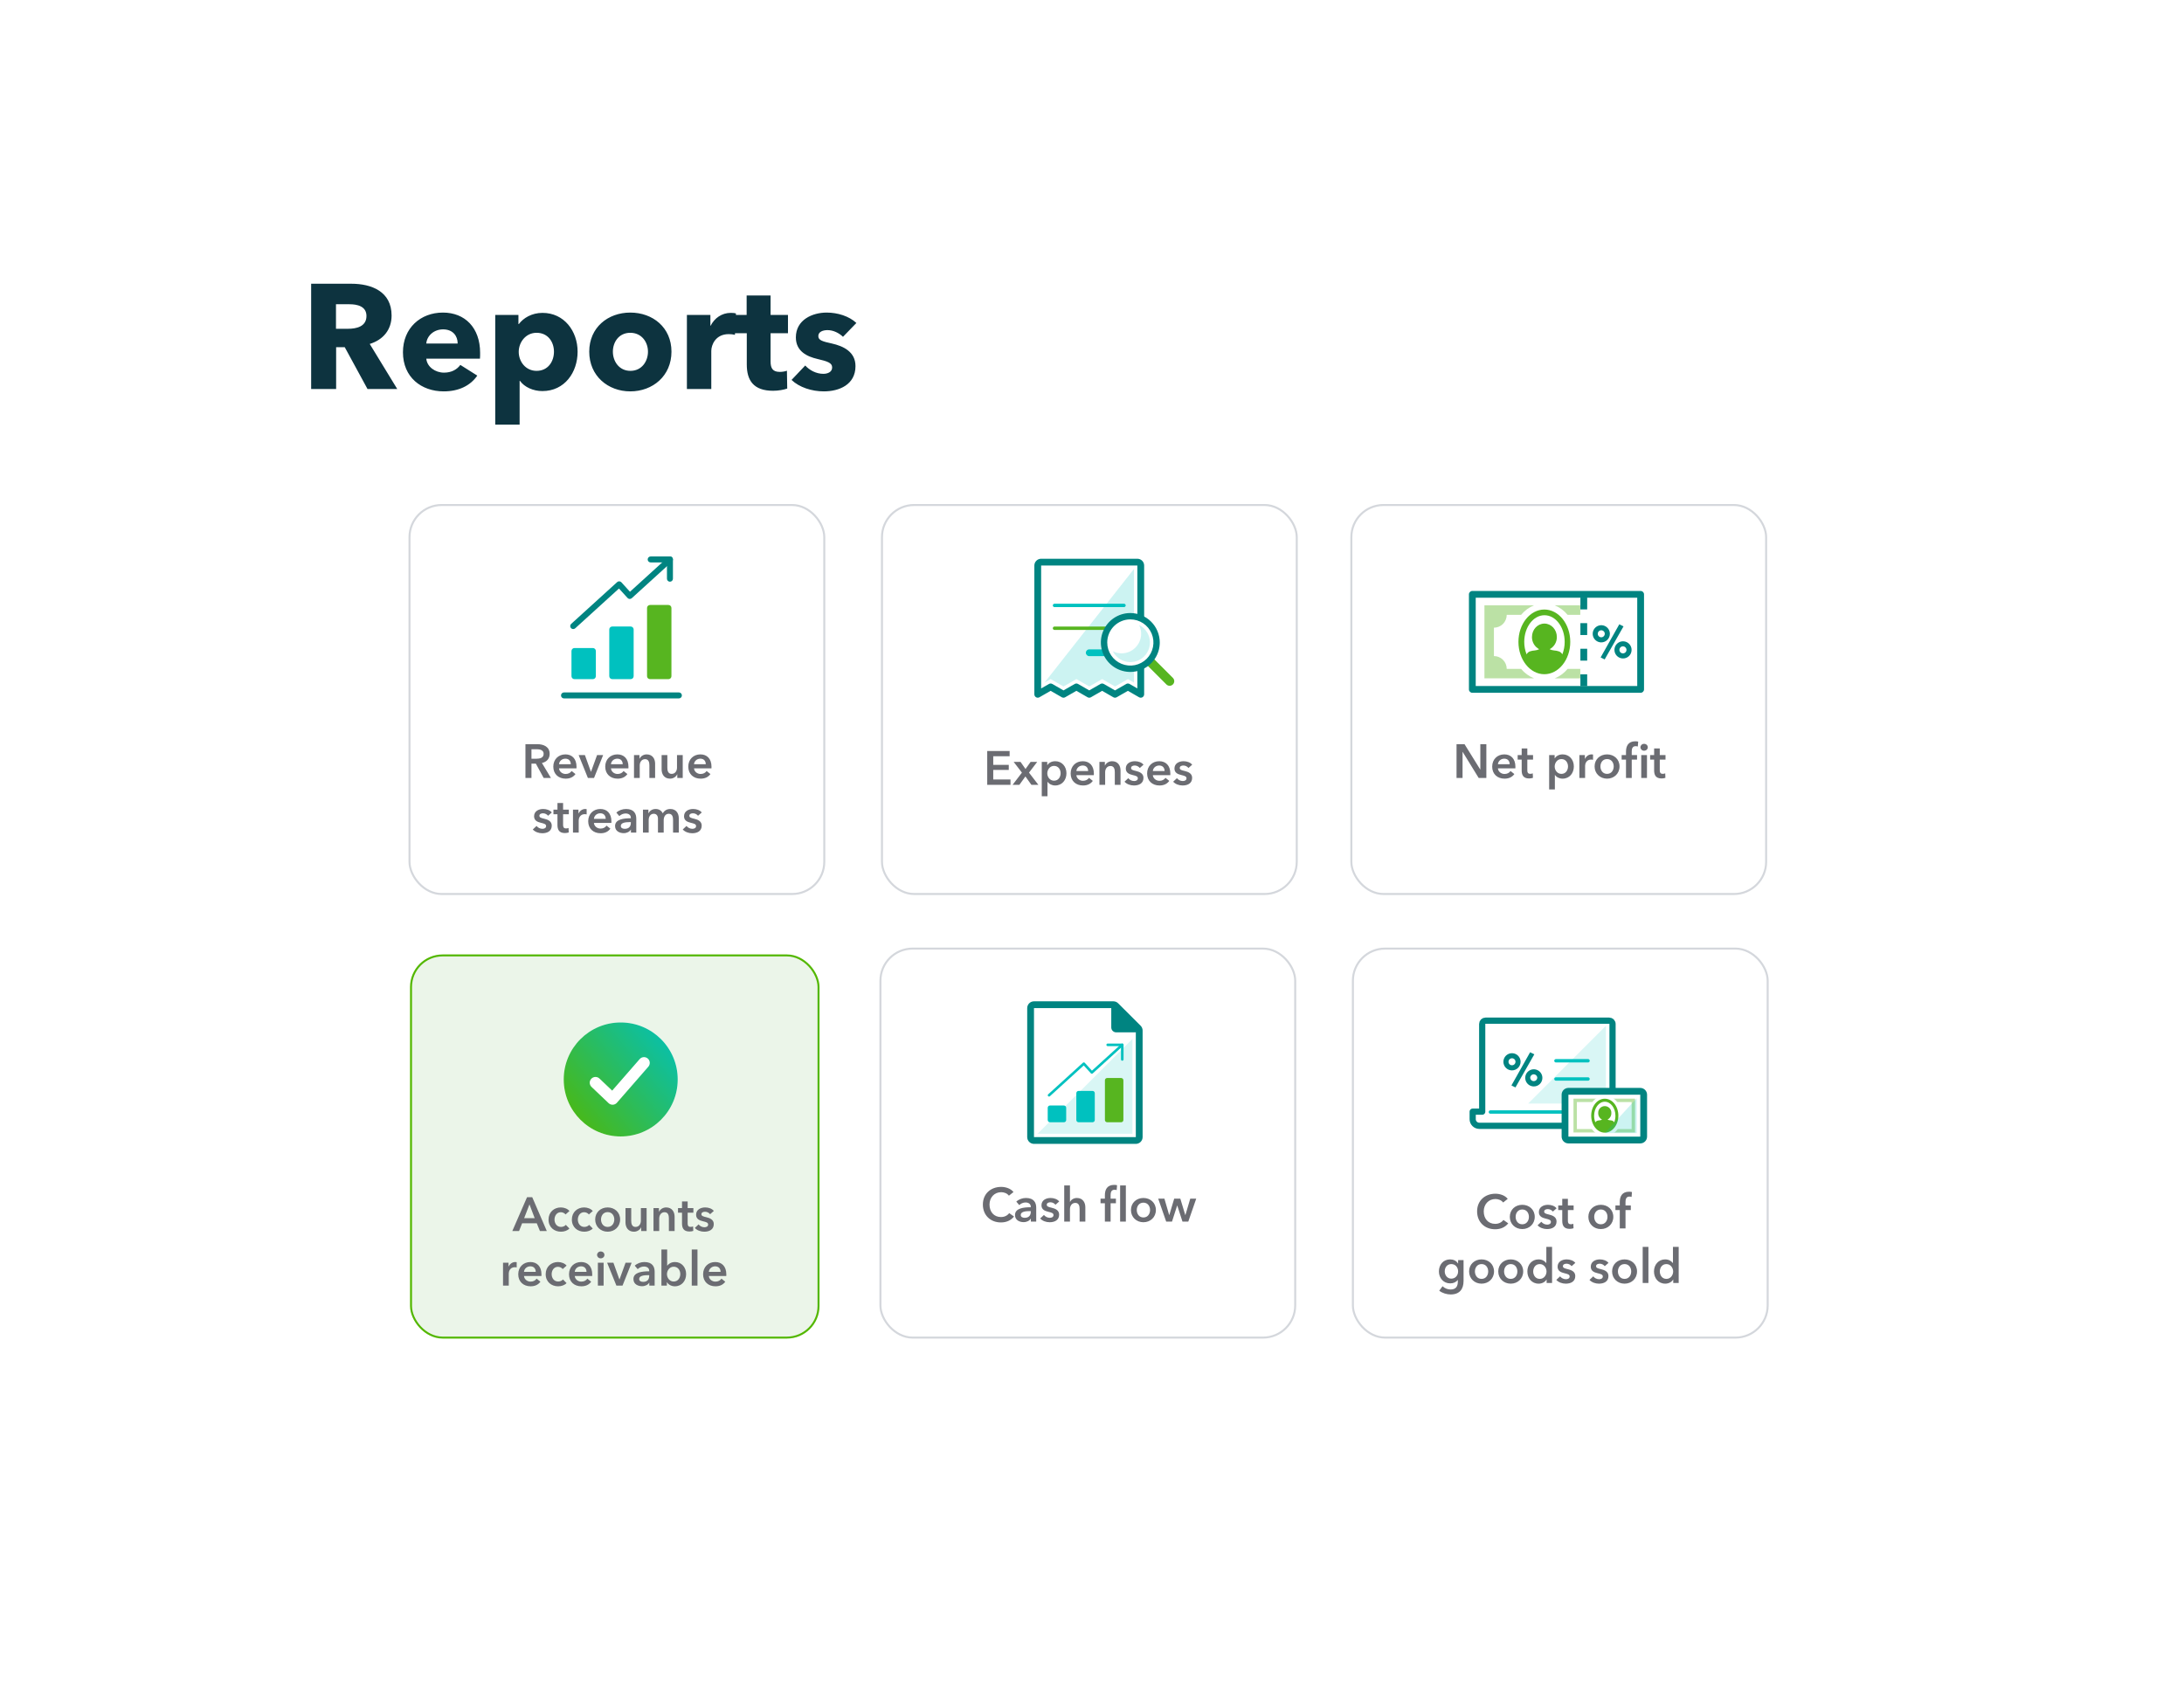 <svg width="320" height="250" viewBox="0 0 320 250" fill="none" xmlns="http://www.w3.org/2000/svg">
<g filter="url(#filter0_d_3_9913)">
<rect x="20" y="15" width="280" height="210" rx="8" fill="white"/>
</g>
<rect x="60" y="74" width="60.774" height="57" rx="4.712" fill="white" stroke="#D4D7DC" stroke-width="0.295"/>
<path fill-rule="evenodd" clip-rule="evenodd" d="M94.898 81.976C94.898 81.734 95.094 81.538 95.335 81.538H98.16C98.402 81.538 98.598 81.734 98.598 81.976V84.801C98.598 85.043 98.402 85.239 98.16 85.239C97.919 85.239 97.723 85.043 97.723 84.801V82.414H95.335C95.094 82.414 94.898 82.218 94.898 81.976Z" fill="#008481"/>
<path fill-rule="evenodd" clip-rule="evenodd" d="M82.2 101.901C82.2 101.659 82.396 101.463 82.637 101.463H99.473C99.715 101.463 99.911 101.659 99.911 101.901C99.911 102.143 99.715 102.339 99.473 102.339H82.637C82.396 102.339 82.2 102.143 82.2 101.901Z" fill="#008481"/>
<path d="M97.942 88.648H95.243C95.001 88.648 94.805 88.844 94.805 89.086V99.081C94.805 99.322 95.001 99.518 95.243 99.518H97.942C98.183 99.518 98.379 99.322 98.379 99.081V89.086C98.379 88.844 98.183 88.648 97.942 88.648Z" fill="#57B520"/>
<path d="M92.406 91.802H89.707C89.466 91.802 89.27 91.998 89.27 92.239V99.078C89.27 99.32 89.466 99.516 89.707 99.516H92.406C92.647 99.516 92.843 99.32 92.843 99.078V92.239C92.843 91.998 92.647 91.802 92.406 91.802Z" fill="#00C1BF"/>
<path d="M86.868 94.957H84.169C83.927 94.957 83.732 95.153 83.732 95.395V99.078C83.732 99.32 83.927 99.516 84.169 99.516H86.868C87.109 99.516 87.305 99.32 87.305 99.078V95.395C87.305 95.153 87.109 94.957 86.868 94.957Z" fill="#00C1BF"/>
<path fill-rule="evenodd" clip-rule="evenodd" d="M98.484 81.682C98.647 81.861 98.634 82.137 98.455 82.3L92.568 87.652C92.483 87.73 92.369 87.771 92.253 87.765C92.137 87.76 92.028 87.708 91.95 87.622L90.692 86.238L84.28 92.066C84.101 92.228 83.824 92.215 83.661 92.036C83.499 91.858 83.512 91.581 83.691 91.418L90.428 85.296C90.514 85.217 90.627 85.177 90.743 85.182C90.859 85.188 90.968 85.239 91.046 85.325L92.303 86.71L97.866 81.652C98.045 81.49 98.322 81.503 98.484 81.682Z" fill="#008481"/>
<path d="M76.988 114V109.044H78.71C79.641 109.044 80.537 109.415 80.537 110.465C80.537 111.179 80.096 111.648 79.403 111.802L80.726 114H79.662L78.514 111.9H77.87V114H76.988ZM77.87 111.179H78.591C79.088 111.179 79.655 111.06 79.655 110.458C79.655 109.919 79.123 109.786 78.668 109.786H77.87V111.179ZM81.91 111.984H83.632C83.632 111.55 83.387 111.172 82.841 111.172C82.344 111.172 81.945 111.515 81.91 111.984ZM84.472 112.362C84.472 112.439 84.472 112.509 84.465 112.586H81.91C81.945 113.062 82.379 113.412 82.869 113.412C83.289 113.412 83.569 113.244 83.758 112.978L84.318 113.426C83.989 113.874 83.513 114.098 82.876 114.098C81.84 114.098 81.07 113.433 81.07 112.341C81.07 111.256 81.833 110.542 82.848 110.542C83.786 110.542 84.472 111.151 84.472 112.362ZM86.14 114L84.782 110.64H85.699L86.581 113.09H86.595L87.484 110.64H88.373L87.036 114H86.14ZM89.519 111.984H91.241C91.241 111.55 90.996 111.172 90.45 111.172C89.953 111.172 89.554 111.515 89.519 111.984ZM92.081 112.362C92.081 112.439 92.081 112.509 92.074 112.586H89.519C89.554 113.062 89.988 113.412 90.478 113.412C90.898 113.412 91.178 113.244 91.367 112.978L91.927 113.426C91.598 113.874 91.122 114.098 90.485 114.098C89.449 114.098 88.679 113.433 88.679 112.341C88.679 111.256 89.442 110.542 90.457 110.542C91.395 110.542 92.081 111.151 92.081 112.362ZM92.894 114V110.64H93.692V111.179H93.706C93.853 110.843 94.252 110.542 94.749 110.542C95.624 110.542 95.988 111.214 95.988 111.9V114H95.148V112.138C95.148 111.739 95.057 111.242 94.518 111.242C93.986 111.242 93.734 111.704 93.734 112.152V114H92.894ZM100.034 110.64V114H99.236V113.461H99.222C99.075 113.797 98.676 114.098 98.179 114.098C97.304 114.098 96.94 113.426 96.94 112.74V110.64H97.78V112.502C97.78 112.901 97.871 113.398 98.41 113.398C98.942 113.398 99.194 112.936 99.194 112.488V110.64H100.034ZM101.687 111.984H103.409C103.409 111.55 103.164 111.172 102.618 111.172C102.121 111.172 101.722 111.515 101.687 111.984ZM104.249 112.362C104.249 112.439 104.249 112.509 104.242 112.586H101.687C101.722 113.062 102.156 113.412 102.646 113.412C103.066 113.412 103.346 113.244 103.535 112.978L104.095 113.426C103.766 113.874 103.29 114.098 102.653 114.098C101.617 114.098 100.847 113.433 100.847 112.341C100.847 111.256 101.61 110.542 102.625 110.542C103.563 110.542 104.249 111.151 104.249 112.362ZM80.85 119.053L80.305 119.536C80.157 119.34 79.877 119.172 79.57 119.172C79.303 119.172 79.031 119.27 79.031 119.536C79.031 119.795 79.29 119.865 79.758 119.977C80.255 120.096 80.844 120.32 80.844 120.978C80.844 121.797 80.178 122.098 79.444 122.098C78.925 122.098 78.386 121.902 78.064 121.545L78.618 121.027C78.799 121.265 79.115 121.447 79.478 121.447C79.724 121.447 80.017 121.349 80.017 121.048C80.017 120.768 79.758 120.684 79.248 120.565C78.751 120.446 78.254 120.243 78.254 119.613C78.254 118.864 78.925 118.542 79.591 118.542C80.073 118.542 80.578 118.71 80.85 119.053ZM81.679 119.312H81.091V118.64H81.679V117.667H82.505V118.64H83.345V119.312H82.505V120.873C82.505 121.174 82.575 121.391 82.946 121.391C83.058 121.391 83.205 121.37 83.303 121.321L83.331 121.979C83.184 122.035 82.96 122.07 82.771 122.07C81.882 122.07 81.679 121.524 81.679 120.88V119.312ZM83.953 122V118.64H84.758V119.2H84.772C84.954 118.815 85.311 118.542 85.752 118.542C85.815 118.542 85.899 118.549 85.955 118.563V119.333C85.843 119.305 85.773 119.298 85.696 119.298C84.94 119.298 84.793 119.956 84.793 120.201V122H83.953ZM87.023 119.984H88.746C88.746 119.55 88.501 119.172 87.954 119.172C87.457 119.172 87.058 119.515 87.023 119.984ZM89.585 120.362C89.585 120.439 89.585 120.509 89.579 120.586H87.023C87.058 121.062 87.493 121.412 87.983 121.412C88.403 121.412 88.683 121.244 88.871 120.978L89.431 121.426C89.103 121.874 88.626 122.098 87.99 122.098C86.954 122.098 86.183 121.433 86.183 120.341C86.183 119.256 86.947 118.542 87.962 118.542C88.9 118.542 89.585 119.151 89.585 120.362ZM92.444 122V121.573H92.423C92.255 121.867 91.856 122.084 91.38 122.084C90.841 122.084 90.12 121.825 90.12 121.041C90.12 120.04 91.38 119.9 92.43 119.9V119.816C92.43 119.403 92.08 119.2 91.66 119.2C91.303 119.2 90.96 119.368 90.743 119.585L90.309 119.074C90.687 118.724 91.219 118.542 91.73 118.542C92.934 118.542 93.228 119.284 93.228 119.956V122H92.444ZM92.43 120.586V120.467H92.241C91.709 120.467 90.96 120.53 90.96 121.027C90.96 121.349 91.261 121.447 91.548 121.447C92.122 121.447 92.43 121.118 92.43 120.586ZM98.218 118.542C99.093 118.542 99.457 119.214 99.457 119.9V122H98.617V120.138C98.617 119.739 98.526 119.242 97.987 119.242C97.462 119.242 97.245 119.732 97.245 120.166V122H96.405V119.97C96.405 119.557 96.209 119.242 95.782 119.242C95.278 119.242 95.047 119.704 95.047 120.152V122H94.207V118.64H95.005V119.179H95.019C95.166 118.85 95.523 118.542 96.062 118.542C96.58 118.542 96.923 118.801 97.112 119.179C97.336 118.773 97.714 118.542 98.218 118.542ZM102.821 119.053L102.275 119.536C102.128 119.34 101.848 119.172 101.54 119.172C101.274 119.172 101.001 119.27 101.001 119.536C101.001 119.795 101.26 119.865 101.729 119.977C102.226 120.096 102.814 120.32 102.814 120.978C102.814 121.797 102.149 122.098 101.414 122.098C100.896 122.098 100.357 121.902 100.035 121.545L100.588 121.027C100.77 121.265 101.085 121.447 101.449 121.447C101.694 121.447 101.988 121.349 101.988 121.048C101.988 120.768 101.729 120.684 101.218 120.565C100.721 120.446 100.224 120.243 100.224 119.613C100.224 118.864 100.896 118.542 101.561 118.542C102.044 118.542 102.548 118.71 102.821 119.053Z" fill="#6B6C72"/>
<rect x="129.226" y="74" width="60.774" height="57" rx="4.712" fill="white" stroke="#D4D7DC" stroke-width="0.295"/>
<path d="M167.143 82.869V101.739L165.258 100.655L163.371 101.739L161.483 100.655L159.598 101.739L157.711 100.655L155.823 101.739L153.938 100.655L152.051 101.739V82.869C152.051 82.737 152.103 82.611 152.196 82.517C152.29 82.424 152.416 82.372 152.548 82.372H166.646C166.778 82.372 166.905 82.424 166.998 82.517C167.091 82.611 167.143 82.737 167.143 82.869Z" fill="white"/>
<path fill-rule="evenodd" clip-rule="evenodd" d="M151.845 82.166C152.031 81.979 152.284 81.874 152.548 81.874H166.646C166.91 81.874 167.163 81.979 167.35 82.166C167.536 82.352 167.641 82.605 167.641 82.869V101.739C167.641 101.917 167.546 102.081 167.393 102.17C167.239 102.259 167.049 102.259 166.896 102.17L165.258 101.229L163.619 102.17C163.465 102.259 163.277 102.259 163.123 102.17L161.484 101.229L159.846 102.17C159.693 102.259 159.504 102.259 159.351 102.17L157.711 101.228L156.071 102.17C155.918 102.259 155.729 102.259 155.575 102.17L153.938 101.229L152.299 102.17C152.145 102.259 151.955 102.259 151.802 102.17C151.648 102.081 151.553 101.917 151.553 101.739V82.869C151.553 82.605 151.658 82.352 151.845 82.166ZM166.646 82.869L152.548 82.869L152.548 100.88L153.691 100.224C153.844 100.135 154.033 100.135 154.186 100.224L155.824 101.165L157.463 100.224C157.617 100.135 157.805 100.135 157.959 100.224L159.598 101.165L161.235 100.224C161.389 100.135 161.578 100.135 161.731 100.224L163.371 101.166L165.011 100.224C165.164 100.135 165.353 100.135 165.506 100.224L166.646 100.879V82.869Z" fill="#008481"/>
<g style="mix-blend-mode:multiply" opacity="0.2">
<path d="M153.938 99.506L153.046 100.021L166.151 83.369V100.018L165.261 99.506L163.374 100.59L161.486 99.506L159.601 100.59L157.713 99.506L155.826 100.59L153.938 99.506Z" fill="#00C1BF"/>
</g>
<path fill-rule="evenodd" clip-rule="evenodd" d="M154.259 92.055C154.259 91.918 154.37 91.807 154.508 91.807H164.689C164.826 91.807 164.938 91.918 164.938 92.055C164.938 92.193 164.826 92.304 164.689 92.304H154.508C154.37 92.304 154.259 92.193 154.259 92.055Z" fill="#57B520"/>
<path fill-rule="evenodd" clip-rule="evenodd" d="M154.259 88.713C154.259 88.576 154.37 88.464 154.508 88.464H164.689C164.826 88.464 164.938 88.576 164.938 88.713C164.938 88.85 164.826 88.962 164.689 88.962H154.508C154.37 88.962 154.259 88.85 154.259 88.713Z" fill="#00C1BF"/>
<path fill-rule="evenodd" clip-rule="evenodd" d="M159.101 95.649C159.101 95.374 159.324 95.151 159.598 95.151H164.689C164.963 95.151 165.186 95.374 165.186 95.649C165.186 95.924 164.963 96.146 164.689 96.146H159.598C159.324 96.146 159.101 95.924 159.101 95.649Z" fill="#00C1BF"/>
<path d="M168.656 96.138L171.861 99.344C171.985 99.471 172.053 99.641 172.052 99.818C172.05 99.995 171.979 100.164 171.854 100.29C171.729 100.415 171.56 100.487 171.383 100.489C171.206 100.491 171.036 100.423 170.908 100.3L167.701 97.093L168.656 96.138Z" fill="#57B520"/>
<path d="M165.617 97.992C164.855 97.992 164.11 97.766 163.477 97.344C162.843 96.921 162.35 96.32 162.058 95.616C161.766 94.913 161.69 94.138 161.838 93.391C161.987 92.644 162.353 91.958 162.892 91.42C163.43 90.881 164.117 90.514 164.864 90.366C165.611 90.218 166.385 90.294 167.088 90.586C167.792 90.877 168.393 91.371 168.816 92.005C169.239 92.638 169.464 93.383 169.464 94.144C169.462 95.164 169.057 96.142 168.335 96.863C167.614 97.584 166.636 97.99 165.617 97.992Z" fill="white"/>
<path d="M165.616 90.76C166.286 90.76 166.94 90.958 167.497 91.33C168.053 91.702 168.487 92.231 168.743 92.849C169 93.468 169.067 94.148 168.936 94.805C168.805 95.461 168.483 96.064 168.01 96.538C167.536 97.011 166.933 97.333 166.277 97.464C165.62 97.594 164.94 97.528 164.321 97.271C163.703 97.015 163.174 96.581 162.802 96.025C162.43 95.468 162.232 94.814 162.232 94.144C162.232 93.7 162.319 93.26 162.489 92.849C162.659 92.438 162.908 92.065 163.222 91.75C163.537 91.436 163.91 91.187 164.321 91.017C164.732 90.847 165.172 90.759 165.616 90.76ZM165.616 89.83C164.763 89.829 163.929 90.082 163.219 90.556C162.509 91.029 161.955 91.703 161.628 92.492C161.302 93.28 161.216 94.147 161.382 94.985C161.548 95.822 161.959 96.591 162.562 97.194C163.166 97.798 163.934 98.209 164.771 98.376C165.608 98.543 166.476 98.457 167.265 98.131C168.053 97.804 168.727 97.251 169.201 96.542C169.676 95.832 169.929 94.998 169.929 94.144C169.927 93.001 169.473 91.904 168.664 91.096C167.856 90.287 166.76 89.832 165.616 89.83Z" fill="#008481"/>
<g style="mix-blend-mode:multiply" opacity="0.2">
<path d="M166.895 91.578C167.097 91.976 167.201 92.417 167.201 92.864C167.2 93.624 166.898 94.353 166.361 94.891C165.824 95.43 165.096 95.733 164.336 95.736C163.889 95.737 163.449 95.632 163.05 95.43C163.253 95.837 163.551 96.19 163.917 96.46C164.284 96.729 164.709 96.908 165.159 96.981C165.608 97.053 166.068 97.018 166.501 96.878C166.934 96.738 167.327 96.497 167.649 96.175C167.97 95.853 168.211 95.459 168.35 95.026C168.489 94.593 168.523 94.132 168.45 93.683C168.376 93.234 168.196 92.809 167.926 92.443C167.656 92.077 167.302 91.78 166.895 91.578Z" fill="#00C1BF"/>
</g>
<path d="M144.648 115V110.044H147.931V110.814H145.53V112.074H147.805V112.816H145.53V114.216H148.057V115H144.648ZM148.368 115L149.733 113.215L148.522 111.64H149.53L150.258 112.683L151.007 111.64H151.973L150.769 113.215L152.141 115H151.119L150.244 113.775L149.362 115H148.368ZM152.638 111.64H153.443V112.109H153.464C153.632 111.843 154.01 111.542 154.626 111.542C155.585 111.542 156.257 112.312 156.257 113.306C156.257 114.286 155.627 115.098 154.605 115.098C154.136 115.098 153.709 114.888 153.492 114.552H153.478V116.68H152.638V111.64ZM155.403 113.306C155.403 112.781 155.088 112.228 154.437 112.228C153.821 112.228 153.45 112.795 153.45 113.32C153.45 113.845 153.821 114.398 154.437 114.398C155.088 114.398 155.403 113.831 155.403 113.306ZM157.712 112.984H159.434C159.434 112.55 159.189 112.172 158.643 112.172C158.146 112.172 157.747 112.515 157.712 112.984ZM160.274 113.362C160.274 113.439 160.274 113.509 160.267 113.586H157.712C157.747 114.062 158.181 114.412 158.671 114.412C159.091 114.412 159.371 114.244 159.56 113.978L160.12 114.426C159.791 114.874 159.315 115.098 158.678 115.098C157.642 115.098 156.872 114.433 156.872 113.341C156.872 112.256 157.635 111.542 158.65 111.542C159.588 111.542 160.274 112.151 160.274 113.362ZM161.087 115V111.64H161.885V112.179H161.899C162.046 111.843 162.445 111.542 162.942 111.542C163.817 111.542 164.181 112.214 164.181 112.9V115H163.341V113.138C163.341 112.739 163.25 112.242 162.711 112.242C162.179 112.242 161.927 112.704 161.927 113.152V115H161.087ZM167.549 112.053L167.003 112.536C166.856 112.34 166.576 112.172 166.268 112.172C166.002 112.172 165.729 112.27 165.729 112.536C165.729 112.795 165.988 112.865 166.457 112.977C166.954 113.096 167.542 113.32 167.542 113.978C167.542 114.797 166.877 115.098 166.142 115.098C165.624 115.098 165.085 114.902 164.763 114.545L165.316 114.027C165.498 114.265 165.813 114.447 166.177 114.447C166.422 114.447 166.716 114.349 166.716 114.048C166.716 113.768 166.457 113.684 165.946 113.565C165.449 113.446 164.952 113.243 164.952 112.613C164.952 111.864 165.624 111.542 166.289 111.542C166.772 111.542 167.276 111.71 167.549 112.053ZM168.916 112.984H170.638C170.638 112.55 170.393 112.172 169.847 112.172C169.35 112.172 168.951 112.515 168.916 112.984ZM171.478 113.362C171.478 113.439 171.478 113.509 171.471 113.586H168.916C168.951 114.062 169.385 114.412 169.875 114.412C170.295 114.412 170.575 114.244 170.764 113.978L171.324 114.426C170.995 114.874 170.519 115.098 169.882 115.098C168.846 115.098 168.076 114.433 168.076 113.341C168.076 112.256 168.839 111.542 169.854 111.542C170.792 111.542 171.478 112.151 171.478 113.362ZM174.679 112.053L174.133 112.536C173.986 112.34 173.706 112.172 173.398 112.172C173.132 112.172 172.859 112.27 172.859 112.536C172.859 112.795 173.118 112.865 173.587 112.977C174.084 113.096 174.672 113.32 174.672 113.978C174.672 114.797 174.007 115.098 173.272 115.098C172.754 115.098 172.215 114.902 171.893 114.545L172.446 114.027C172.628 114.265 172.943 114.447 173.307 114.447C173.552 114.447 173.846 114.349 173.846 114.048C173.846 113.768 173.587 113.684 173.076 113.565C172.579 113.446 172.082 113.243 172.082 112.613C172.082 111.864 172.754 111.542 173.419 111.542C173.902 111.542 174.406 111.71 174.679 112.053Z" fill="#6B6C72"/>
<rect x="198" y="74" width="60.774" height="57" rx="4.712" fill="white" stroke="#D4D7DC" stroke-width="0.295"/>
<path d="M240.385 87.092H215.726V101.019H240.385V87.092Z" fill="white"/>
<path fill-rule="evenodd" clip-rule="evenodd" d="M215.228 87.092C215.228 86.817 215.451 86.595 215.726 86.595H240.385C240.66 86.595 240.883 86.817 240.883 87.092V101.019C240.883 101.293 240.66 101.516 240.385 101.516H215.726C215.451 101.516 215.228 101.293 215.228 101.019V87.092ZM216.223 87.59V100.521H239.888V87.59H216.223Z" fill="#008481"/>
<path d="M226.277 89.315C224.191 89.315 222.482 91.434 222.482 94.055C222.482 96.677 224.191 98.795 226.277 98.795C228.364 98.795 230.075 96.674 230.075 94.055C230.075 91.437 228.374 89.315 226.277 89.315ZM228.436 95.458C228.195 95.374 227.944 95.324 227.69 95.309C227.468 95.289 227.251 95.229 227.051 95.13C227.375 94.958 227.646 94.701 227.833 94.385C228.019 94.069 228.116 93.708 228.11 93.342C228.11 92.255 227.294 91.374 226.287 91.374C225.28 91.374 224.464 92.255 224.464 93.342C224.459 93.708 224.555 94.069 224.742 94.385C224.929 94.701 225.2 94.958 225.524 95.13C225.324 95.229 225.107 95.29 224.885 95.309C224.63 95.324 224.379 95.374 224.139 95.458C223.939 95.539 223.775 95.689 223.676 95.881C223.447 95.3 223.33 94.68 223.333 94.055C223.333 91.902 224.661 90.151 226.295 90.151C227.929 90.151 229.257 91.892 229.257 94.055C229.259 94.68 229.143 95.3 228.913 95.881C228.811 95.686 228.641 95.536 228.436 95.458Z" fill="#57B520"/>
<path opacity="0.4" d="M222.87 98.014H220.766C220.766 97.516 220.569 97.038 220.217 96.686C219.865 96.333 219.387 96.135 218.889 96.134V91.976C219.387 91.976 219.864 91.779 220.217 91.427C220.569 91.074 220.766 90.597 220.766 90.099H222.87C223.373 89.481 224.023 89 224.76 88.699H217.499V99.392H224.76C224.026 99.097 223.376 98.623 222.87 98.014Z" fill="#57B520"/>
<path opacity="0.4" d="M229.687 90.099H231.542V88.699H227.794C228.532 89 229.183 89.481 229.687 90.099Z" fill="#57B520"/>
<path opacity="0.4" d="M231.542 98.014H229.687C229.181 98.627 228.531 99.105 227.794 99.405H231.542V98.014Z" fill="#57B520"/>
<path d="M234.603 94.13C234.355 94.127 234.114 94.05 233.909 93.909C233.705 93.769 233.546 93.572 233.453 93.341C233.361 93.111 233.338 92.859 233.389 92.616C233.439 92.373 233.561 92.15 233.737 91.976C233.914 91.802 234.138 91.683 234.382 91.636C234.625 91.589 234.877 91.615 235.106 91.711C235.335 91.807 235.531 91.968 235.668 92.174C235.806 92.381 235.879 92.624 235.879 92.872C235.879 93.038 235.845 93.203 235.78 93.356C235.716 93.51 235.622 93.649 235.503 93.766C235.385 93.883 235.244 93.975 235.09 94.038C234.935 94.1 234.77 94.132 234.603 94.13ZM234.603 92.354C234.502 92.357 234.405 92.39 234.322 92.448C234.239 92.506 234.176 92.588 234.139 92.682C234.102 92.776 234.094 92.879 234.115 92.978C234.137 93.076 234.186 93.167 234.259 93.237C234.331 93.308 234.423 93.356 234.522 93.375C234.621 93.394 234.724 93.383 234.817 93.344C234.91 93.305 234.99 93.239 235.046 93.155C235.102 93.071 235.133 92.973 235.133 92.872C235.133 92.803 235.119 92.735 235.092 92.671C235.065 92.608 235.026 92.55 234.977 92.502C234.927 92.454 234.869 92.416 234.805 92.391C234.741 92.365 234.672 92.353 234.603 92.354ZM235.116 96.629L234.524 96.336L237.259 91.481L237.879 91.782L235.116 96.629ZM237.794 96.483C237.546 96.481 237.303 96.405 237.098 96.265C236.892 96.125 236.733 95.928 236.64 95.698C236.547 95.467 236.524 95.214 236.575 94.971C236.625 94.728 236.747 94.505 236.924 94.331C237.101 94.157 237.326 94.039 237.57 93.993C237.815 93.947 238.067 93.974 238.296 94.071C238.524 94.168 238.719 94.331 238.855 94.539C238.991 94.747 239.062 94.991 239.06 95.239C239.06 95.404 239.027 95.568 238.963 95.72C238.899 95.873 238.806 96.011 238.688 96.126C238.57 96.242 238.43 96.333 238.277 96.394C238.123 96.456 237.959 96.486 237.794 96.483ZM237.794 94.707C237.657 94.708 237.525 94.763 237.428 94.86C237.331 94.957 237.277 95.089 237.277 95.227C237.277 95.294 237.29 95.361 237.316 95.424C237.342 95.486 237.381 95.543 237.429 95.591C237.477 95.638 237.534 95.676 237.597 95.701C237.659 95.727 237.726 95.74 237.794 95.739C237.931 95.74 238.062 95.686 238.16 95.59C238.257 95.494 238.313 95.364 238.314 95.227C238.313 95.089 238.257 94.958 238.16 94.861C238.063 94.763 237.932 94.708 237.794 94.707Z" fill="#008481"/>
<path d="M232.554 98.813H231.56V100.554H232.554V98.813Z" fill="#008481"/>
<path d="M232.554 95.063H231.56V96.803H232.554V95.063Z" fill="#008481"/>
<path d="M232.554 91.31H231.56V93.051H232.554V91.31Z" fill="#008481"/>
<path d="M232.554 87.557H231.56V89.298H232.554V87.557Z" fill="#008481"/>
<path d="M213.412 114V109.044H214.581L216.884 112.754H216.898V109.044H217.78V114H216.66L214.308 110.171H214.294V114H213.412ZM219.476 111.984H221.198C221.198 111.55 220.953 111.172 220.407 111.172C219.91 111.172 219.511 111.515 219.476 111.984ZM222.038 112.362C222.038 112.439 222.038 112.509 222.031 112.586H219.476C219.511 113.062 219.945 113.412 220.435 113.412C220.855 113.412 221.135 113.244 221.324 112.978L221.884 113.426C221.555 113.874 221.079 114.098 220.442 114.098C219.406 114.098 218.636 113.433 218.636 112.341C218.636 111.256 219.399 110.542 220.414 110.542C221.352 110.542 222.038 111.151 222.038 112.362ZM222.957 111.312H222.369V110.64H222.957V109.667H223.783V110.64H224.623V111.312H223.783V112.873C223.783 113.174 223.853 113.391 224.224 113.391C224.336 113.391 224.483 113.37 224.581 113.321L224.609 113.979C224.462 114.035 224.238 114.07 224.049 114.07C223.16 114.07 222.957 113.524 222.957 112.88V111.312ZM226.981 110.64H227.786V111.109H227.807C227.975 110.843 228.353 110.542 228.969 110.542C229.928 110.542 230.6 111.312 230.6 112.306C230.6 113.286 229.97 114.098 228.948 114.098C228.479 114.098 228.052 113.888 227.835 113.552H227.821V115.68H226.981V110.64ZM229.746 112.306C229.746 111.781 229.431 111.228 228.78 111.228C228.164 111.228 227.793 111.795 227.793 112.32C227.793 112.845 228.164 113.398 228.78 113.398C229.431 113.398 229.746 112.831 229.746 112.306ZM231.41 114V110.64H232.215V111.2H232.229C232.411 110.815 232.768 110.542 233.209 110.542C233.272 110.542 233.356 110.549 233.412 110.563V111.333C233.3 111.305 233.23 111.298 233.153 111.298C232.397 111.298 232.25 111.956 232.25 112.201V114H231.41ZM233.641 112.306C233.641 111.249 234.453 110.542 235.468 110.542C236.483 110.542 237.295 111.249 237.295 112.306C237.295 113.363 236.483 114.098 235.468 114.098C234.453 114.098 233.641 113.363 233.641 112.306ZM234.495 112.306C234.495 112.831 234.803 113.398 235.468 113.398C236.133 113.398 236.441 112.831 236.441 112.306C236.441 111.781 236.133 111.228 235.468 111.228C234.803 111.228 234.495 111.781 234.495 112.306ZM240.475 114V110.64H241.315V114H240.475ZM240.356 109.499C240.356 109.233 240.58 108.995 240.888 108.995C241.196 108.995 241.434 109.212 241.434 109.499C241.434 109.786 241.196 110.003 240.888 110.003C240.58 110.003 240.356 109.765 240.356 109.499ZM238.242 114V111.312H237.605V110.64H238.242V110.143C238.242 109.338 238.557 108.624 239.6 108.624C239.782 108.624 239.901 108.638 240.027 108.673L239.971 109.387C239.88 109.359 239.768 109.338 239.649 109.338C239.166 109.338 239.082 109.758 239.082 110.094V110.64H239.859V111.312H239.082V114H238.242ZM242.364 111.312H241.776V110.64H242.364V109.667H243.19V110.64H244.03V111.312H243.19V112.873C243.19 113.174 243.26 113.391 243.631 113.391C243.743 113.391 243.89 113.37 243.988 113.321L244.016 113.979C243.869 114.035 243.645 114.07 243.456 114.07C242.567 114.07 242.364 113.524 242.364 112.88V111.312Z" fill="#6B6C72"/>
<rect x="60.222" y="140" width="59.708" height="56" rx="4.629" fill="#EBF5E9" stroke="#53B700" stroke-width="0.289"/>
<circle cx="90.948" cy="158.175" r="8.351" fill="white"/>
<path fill-rule="evenodd" clip-rule="evenodd" d="M90.948 166.526C86.335 166.526 82.597 162.787 82.597 158.175C82.597 153.563 86.335 149.824 90.948 149.824C95.56 149.824 99.298 153.563 99.298 158.175C99.298 162.787 95.56 166.526 90.948 166.526ZM87.835 158.041C87.497 157.719 86.962 157.732 86.64 158.071C86.318 158.409 86.331 158.944 86.67 159.266L89.171 161.645C89.52 161.977 90.075 161.951 90.391 161.588L94.996 156.305C95.303 155.953 95.267 155.419 94.915 155.112C94.563 154.805 94.028 154.842 93.722 155.194L89.697 159.811L87.835 158.041Z" fill="url(#paint0_linear_3_9913)"/>
<path d="M75.065 180.386L77.221 175.43H77.984L80.119 180.386H79.111L78.649 179.252H76.5L76.052 180.386H75.065ZM76.801 178.496H78.341L77.578 176.48L76.801 178.496ZM83.437 177.453L82.863 177.957C82.73 177.768 82.443 177.628 82.17 177.628C81.554 177.628 81.246 178.181 81.246 178.706C81.246 179.231 81.561 179.784 82.198 179.784C82.457 179.784 82.744 179.679 82.905 179.483L83.43 180.015C83.15 180.316 82.688 180.484 82.191 180.484C81.197 180.484 80.371 179.826 80.371 178.706C80.371 177.614 81.183 176.928 82.17 176.928C82.66 176.928 83.171 177.124 83.437 177.453ZM86.855 177.453L86.281 177.957C86.148 177.768 85.861 177.628 85.588 177.628C84.972 177.628 84.664 178.181 84.664 178.706C84.664 179.231 84.979 179.784 85.616 179.784C85.875 179.784 86.162 179.679 86.323 179.483L86.848 180.015C86.568 180.316 86.106 180.484 85.609 180.484C84.615 180.484 83.789 179.826 83.789 178.706C83.789 177.614 84.601 176.928 85.588 176.928C86.078 176.928 86.589 177.124 86.855 177.453ZM87.207 178.692C87.207 177.635 88.019 176.928 89.034 176.928C90.049 176.928 90.861 177.635 90.861 178.692C90.861 179.749 90.049 180.484 89.034 180.484C88.019 180.484 87.207 179.749 87.207 178.692ZM88.061 178.692C88.061 179.217 88.369 179.784 89.034 179.784C89.699 179.784 90.007 179.217 90.007 178.692C90.007 178.167 89.699 177.614 89.034 177.614C88.369 177.614 88.061 178.167 88.061 178.692ZM94.742 177.026V180.386H93.944V179.847H93.93C93.782 180.183 93.383 180.484 92.886 180.484C92.011 180.484 91.647 179.812 91.647 179.126V177.026H92.487V178.888C92.487 179.287 92.579 179.784 93.118 179.784C93.65 179.784 93.901 179.322 93.901 178.874V177.026H94.742ZM95.75 180.386V177.026H96.548V177.565H96.562C96.709 177.229 97.108 176.928 97.605 176.928C98.48 176.928 98.844 177.6 98.844 178.286V180.386H98.004V178.524C98.004 178.125 97.913 177.628 97.374 177.628C96.842 177.628 96.59 178.09 96.59 178.538V180.386H95.75ZM99.929 177.698H99.341V177.026H99.929V176.053H100.755V177.026H101.595V177.698H100.755V179.259C100.755 179.56 100.825 179.777 101.196 179.777C101.308 179.777 101.455 179.756 101.553 179.707L101.581 180.365C101.434 180.421 101.21 180.456 101.021 180.456C100.132 180.456 99.929 179.91 99.929 179.266V177.698ZM104.59 177.439L104.044 177.922C103.897 177.726 103.617 177.558 103.309 177.558C103.043 177.558 102.77 177.656 102.77 177.922C102.77 178.181 103.029 178.251 103.498 178.363C103.995 178.482 104.583 178.706 104.583 179.364C104.583 180.183 103.918 180.484 103.183 180.484C102.665 180.484 102.126 180.288 101.804 179.931L102.357 179.413C102.539 179.651 102.854 179.833 103.218 179.833C103.463 179.833 103.757 179.735 103.757 179.434C103.757 179.154 103.498 179.07 102.987 178.951C102.49 178.832 101.993 178.629 101.993 177.999C101.993 177.25 102.665 176.928 103.33 176.928C103.813 176.928 104.317 177.096 104.59 177.439ZM73.704 188.386V185.026H74.509V185.586H74.523C74.705 185.201 75.062 184.928 75.503 184.928C75.566 184.928 75.65 184.935 75.706 184.949V185.719C75.594 185.691 75.524 185.684 75.447 185.684C74.691 185.684 74.544 186.342 74.544 186.587V188.386H73.704ZM76.775 186.37H78.496C78.496 185.936 78.251 185.558 77.706 185.558C77.209 185.558 76.809 185.901 76.775 186.37ZM79.337 186.748C79.337 186.825 79.337 186.895 79.329 186.972H76.775C76.809 187.448 77.243 187.798 77.734 187.798C78.153 187.798 78.433 187.63 78.623 187.364L79.183 187.812C78.853 188.26 78.377 188.484 77.74 188.484C76.704 188.484 75.934 187.819 75.934 186.727C75.934 185.642 76.698 184.928 77.713 184.928C78.65 184.928 79.337 185.537 79.337 186.748ZM83.02 185.453L82.446 185.957C82.313 185.768 82.026 185.628 81.753 185.628C81.137 185.628 80.829 186.181 80.829 186.706C80.829 187.231 81.144 187.784 81.781 187.784C82.04 187.784 82.327 187.679 82.488 187.483L83.013 188.015C82.733 188.316 82.271 188.484 81.774 188.484C80.78 188.484 79.954 187.826 79.954 186.706C79.954 185.614 80.766 184.928 81.753 184.928C82.243 184.928 82.754 185.124 83.02 185.453ZM84.212 186.37H85.934C85.934 185.936 85.689 185.558 85.143 185.558C84.646 185.558 84.247 185.901 84.212 186.37ZM86.774 186.748C86.774 186.825 86.774 186.895 86.767 186.972H84.212C84.247 187.448 84.681 187.798 85.171 187.798C85.591 187.798 85.871 187.63 86.06 187.364L86.62 187.812C86.291 188.26 85.815 188.484 85.178 188.484C84.142 188.484 83.372 187.819 83.372 186.727C83.372 185.642 84.135 184.928 85.15 184.928C86.088 184.928 86.774 185.537 86.774 186.748ZM87.602 188.386V185.026H88.442V188.386H87.602ZM87.483 183.885C87.483 183.619 87.707 183.381 88.015 183.381C88.323 183.381 88.561 183.598 88.561 183.885C88.561 184.172 88.323 184.389 88.015 184.389C87.707 184.389 87.483 184.151 87.483 183.885ZM90.315 188.386L88.957 185.026H89.874L90.756 187.476H90.77L91.659 185.026H92.548L91.211 188.386H90.315ZM95.135 188.386V187.959H95.115C94.947 188.253 94.547 188.47 94.072 188.47C93.532 188.47 92.811 188.211 92.811 187.427C92.811 186.426 94.072 186.286 95.121 186.286V186.202C95.121 185.789 94.772 185.586 94.352 185.586C93.995 185.586 93.651 185.754 93.434 185.971L93.001 185.46C93.379 185.11 93.91 184.928 94.421 184.928C95.626 184.928 95.919 185.67 95.919 186.342V188.386H95.135ZM95.121 186.972V186.853H94.933C94.4 186.853 93.651 186.916 93.651 187.413C93.651 187.735 93.953 187.833 94.24 187.833C94.814 187.833 95.121 187.504 95.121 186.972ZM96.912 183.094H97.752V185.453H97.773C97.948 185.236 98.284 184.928 98.9 184.928C99.859 184.928 100.531 185.698 100.531 186.692C100.531 187.672 99.901 188.484 98.879 188.484C98.41 188.484 97.955 188.267 97.724 187.882H97.71V188.386H96.912V183.094ZM99.677 186.692C99.677 186.167 99.362 185.614 98.711 185.614C98.095 185.614 97.724 186.181 97.724 186.706C97.724 187.231 98.095 187.784 98.711 187.784C99.362 187.784 99.677 187.217 99.677 186.692ZM101.355 188.386V183.094H102.195V188.386H101.355ZM103.859 186.37H105.581C105.581 185.936 105.336 185.558 104.79 185.558C104.293 185.558 103.894 185.901 103.859 186.37ZM106.421 186.748C106.421 186.825 106.421 186.895 106.414 186.972H103.859C103.894 187.448 104.328 187.798 104.818 187.798C105.238 187.798 105.518 187.63 105.707 187.364L106.267 187.812C105.938 188.26 105.462 188.484 104.825 188.484C103.789 188.484 103.019 187.819 103.019 186.727C103.019 185.642 103.782 184.928 104.797 184.928C105.735 184.928 106.421 185.537 106.421 186.748Z" fill="#6B6C72"/>
<rect x="129" y="139" width="60.774" height="57" rx="4.712" fill="white" stroke="#D4D7DC" stroke-width="0.295"/>
<path d="M148.497 174.674L147.825 175.206C147.566 174.849 147.097 174.695 146.698 174.695C145.676 174.695 144.983 175.486 144.983 176.508C144.983 177.586 145.641 178.335 146.663 178.335C147.195 178.335 147.615 178.104 147.867 177.761L148.574 178.258C148.14 178.804 147.496 179.126 146.656 179.126C145.109 179.126 144.01 178.055 144.01 176.508C144.01 174.919 145.172 173.918 146.698 173.918C147.342 173.918 148.105 174.156 148.497 174.674ZM151.043 179V178.573H151.022C150.854 178.867 150.455 179.084 149.979 179.084C149.44 179.084 148.719 178.825 148.719 178.041C148.719 177.04 149.979 176.9 151.029 176.9V176.816C151.029 176.403 150.679 176.2 150.259 176.2C149.902 176.2 149.559 176.368 149.342 176.585L148.908 176.074C149.286 175.724 149.818 175.542 150.329 175.542C151.533 175.542 151.827 176.284 151.827 176.956V179H151.043ZM151.029 177.586V177.467H150.84C150.308 177.467 149.559 177.53 149.559 178.027C149.559 178.349 149.86 178.447 150.147 178.447C150.721 178.447 151.029 178.118 151.029 177.586ZM155.193 176.053L154.647 176.536C154.5 176.34 154.22 176.172 153.912 176.172C153.646 176.172 153.373 176.27 153.373 176.536C153.373 176.795 153.632 176.865 154.101 176.977C154.598 177.096 155.186 177.32 155.186 177.978C155.186 178.797 154.521 179.098 153.786 179.098C153.268 179.098 152.729 178.902 152.407 178.545L152.96 178.027C153.142 178.265 153.457 178.447 153.821 178.447C154.066 178.447 154.36 178.349 154.36 178.048C154.36 177.768 154.101 177.684 153.59 177.565C153.093 177.446 152.596 177.243 152.596 176.613C152.596 175.864 153.268 175.542 153.933 175.542C154.416 175.542 154.92 175.71 155.193 176.053ZM157.785 175.542C158.66 175.542 159.024 176.214 159.024 176.9V179H158.184V177.152C158.184 176.753 158.1 176.263 157.561 176.263C157.029 176.263 156.77 176.718 156.77 177.166V179H155.93V173.708H156.77V176.109H156.784C156.917 175.829 157.288 175.542 157.785 175.542ZM164.12 179V173.708H164.96V179H164.12ZM161.887 179V176.312H161.25V175.64H161.887V175.143C161.887 174.338 162.202 173.624 163.245 173.624C163.427 173.624 163.546 173.638 163.672 173.673L163.616 174.387C163.525 174.359 163.413 174.338 163.294 174.338C162.811 174.338 162.727 174.758 162.727 175.094V175.64H163.504V176.312H162.727V179H161.887ZM165.707 177.306C165.707 176.249 166.519 175.542 167.534 175.542C168.549 175.542 169.361 176.249 169.361 177.306C169.361 178.363 168.549 179.098 167.534 179.098C166.519 179.098 165.707 178.363 165.707 177.306ZM166.561 177.306C166.561 177.831 166.869 178.398 167.534 178.398C168.199 178.398 168.507 177.831 168.507 177.306C168.507 176.781 168.199 176.228 167.534 176.228C166.869 176.228 166.561 176.781 166.561 177.306ZM170.869 179L169.7 175.64H170.61L171.31 178.048H171.324L172.045 175.64H172.941L173.669 178.048H173.683L174.397 175.64H175.272L174.11 179H173.256L172.493 176.648H172.479L171.723 179H170.869Z" fill="#6B6C72"/>
<rect x="198.226" y="139" width="60.774" height="57" rx="4.712" fill="white" stroke="#D4D7DC" stroke-width="0.295"/>
<path d="M220.912 175.674L220.24 176.206C219.981 175.849 219.512 175.695 219.113 175.695C218.091 175.695 217.398 176.486 217.398 177.508C217.398 178.586 218.056 179.335 219.078 179.335C219.61 179.335 220.03 179.104 220.282 178.761L220.989 179.258C220.555 179.804 219.911 180.126 219.071 180.126C217.524 180.126 216.425 179.055 216.425 177.508C216.425 175.919 217.587 174.918 219.113 174.918C219.757 174.918 220.52 175.156 220.912 175.674ZM221.217 178.306C221.217 177.249 222.029 176.542 223.044 176.542C224.059 176.542 224.871 177.249 224.871 178.306C224.871 179.363 224.059 180.098 223.044 180.098C222.029 180.098 221.217 179.363 221.217 178.306ZM222.071 178.306C222.071 178.831 222.379 179.398 223.044 179.398C223.709 179.398 224.017 178.831 224.017 178.306C224.017 177.781 223.709 177.228 223.044 177.228C222.379 177.228 222.071 177.781 222.071 178.306ZM228.072 177.053L227.526 177.536C227.379 177.34 227.099 177.172 226.791 177.172C226.525 177.172 226.252 177.27 226.252 177.536C226.252 177.795 226.511 177.865 226.98 177.977C227.477 178.096 228.065 178.32 228.065 178.978C228.065 179.797 227.4 180.098 226.665 180.098C226.147 180.098 225.608 179.902 225.286 179.545L225.839 179.027C226.021 179.265 226.336 179.447 226.7 179.447C226.945 179.447 227.239 179.349 227.239 179.048C227.239 178.768 226.98 178.684 226.469 178.565C225.972 178.446 225.475 178.243 225.475 177.613C225.475 176.864 226.147 176.542 226.812 176.542C227.295 176.542 227.799 176.71 228.072 177.053ZM228.901 177.312H228.313V176.64H228.901V175.667H229.727V176.64H230.567V177.312H229.727V178.873C229.727 179.174 229.797 179.391 230.168 179.391C230.28 179.391 230.427 179.37 230.525 179.321L230.553 179.979C230.406 180.035 230.182 180.07 229.993 180.07C229.104 180.07 228.901 179.524 228.901 178.88V177.312ZM232.728 178.306C232.728 177.249 233.54 176.542 234.555 176.542C235.57 176.542 236.382 177.249 236.382 178.306C236.382 179.363 235.57 180.098 234.555 180.098C233.54 180.098 232.728 179.363 232.728 178.306ZM233.582 178.306C233.582 178.831 233.89 179.398 234.555 179.398C235.22 179.398 235.528 178.831 235.528 178.306C235.528 177.781 235.22 177.228 234.555 177.228C233.89 177.228 233.582 177.781 233.582 178.306ZM237.33 180V177.312H236.693V176.64H237.33V176.143C237.33 175.338 237.645 174.624 238.688 174.624C238.87 174.624 238.989 174.638 239.115 174.673L239.059 175.387C238.968 175.359 238.856 175.338 238.737 175.338C238.254 175.338 238.17 175.758 238.17 176.094V176.64H238.947V177.312H238.17V180H237.33ZM213.643 184.64H214.441V187.699C214.441 188.91 213.853 189.68 212.544 189.68C211.998 189.68 211.312 189.484 210.878 189.127L211.361 188.476C211.683 188.784 212.117 188.952 212.537 188.952C213.349 188.952 213.601 188.462 213.601 187.797V187.552H213.587C213.342 187.881 212.95 188.056 212.488 188.056C211.48 188.056 210.829 187.258 210.829 186.306C210.829 185.333 211.459 184.542 212.474 184.542C212.943 184.542 213.384 184.738 213.629 185.144H213.643V184.64ZM212.649 185.228C212.04 185.228 211.683 185.704 211.683 186.299C211.683 186.831 212.04 187.363 212.642 187.363C213.265 187.363 213.643 186.859 213.643 186.299C213.643 185.718 213.258 185.228 212.649 185.228ZM215.252 186.306C215.252 185.249 216.064 184.542 217.079 184.542C218.094 184.542 218.906 185.249 218.906 186.306C218.906 187.363 218.094 188.098 217.079 188.098C216.064 188.098 215.252 187.363 215.252 186.306ZM216.106 186.306C216.106 186.831 216.414 187.398 217.079 187.398C217.744 187.398 218.052 186.831 218.052 186.306C218.052 185.781 217.744 185.228 217.079 185.228C216.414 185.228 216.106 185.781 216.106 186.306ZM219.525 186.306C219.525 185.249 220.337 184.542 221.352 184.542C222.367 184.542 223.179 185.249 223.179 186.306C223.179 187.363 222.367 188.098 221.352 188.098C220.337 188.098 219.525 187.363 219.525 186.306ZM220.379 186.306C220.379 186.831 220.687 187.398 221.352 187.398C222.017 187.398 222.325 186.831 222.325 186.306C222.325 185.781 222.017 185.228 221.352 185.228C220.687 185.228 220.379 185.781 220.379 186.306ZM227.409 182.708V188H226.611V187.496H226.597C226.366 187.881 225.911 188.098 225.442 188.098C224.42 188.098 223.79 187.286 223.79 186.306C223.79 185.312 224.462 184.542 225.421 184.542C226.037 184.542 226.373 184.85 226.548 185.067H226.569V182.708H227.409ZM224.644 186.306C224.644 186.831 224.959 187.398 225.61 187.398C226.226 187.398 226.597 186.845 226.597 186.32C226.597 185.795 226.226 185.228 225.61 185.228C224.959 185.228 224.644 185.781 224.644 186.306ZM230.817 185.053L230.271 185.536C230.124 185.34 229.844 185.172 229.536 185.172C229.27 185.172 228.997 185.27 228.997 185.536C228.997 185.795 229.256 185.865 229.725 185.977C230.222 186.096 230.81 186.32 230.81 186.978C230.81 187.797 230.145 188.098 229.41 188.098C228.892 188.098 228.353 187.902 228.031 187.545L228.584 187.027C228.766 187.265 229.081 187.447 229.445 187.447C229.69 187.447 229.984 187.349 229.984 187.048C229.984 186.768 229.725 186.684 229.214 186.565C228.717 186.446 228.22 186.243 228.22 185.613C228.22 184.864 228.892 184.542 229.557 184.542C230.04 184.542 230.544 184.71 230.817 185.053ZM235.677 185.053L235.131 185.536C234.984 185.34 234.704 185.172 234.396 185.172C234.13 185.172 233.857 185.27 233.857 185.536C233.857 185.795 234.116 185.865 234.585 185.977C235.082 186.096 235.67 186.32 235.67 186.978C235.67 187.797 235.005 188.098 234.27 188.098C233.752 188.098 233.213 187.902 232.891 187.545L233.444 187.027C233.626 187.265 233.941 187.447 234.305 187.447C234.55 187.447 234.844 187.349 234.844 187.048C234.844 186.768 234.585 186.684 234.074 186.565C233.577 186.446 233.08 186.243 233.08 185.613C233.08 184.864 233.752 184.542 234.417 184.542C234.9 184.542 235.404 184.71 235.677 185.053ZM236.204 186.306C236.204 185.249 237.016 184.542 238.031 184.542C239.046 184.542 239.858 185.249 239.858 186.306C239.858 187.363 239.046 188.098 238.031 188.098C237.016 188.098 236.204 187.363 236.204 186.306ZM237.058 186.306C237.058 186.831 237.366 187.398 238.031 187.398C238.696 187.398 239.004 186.831 239.004 186.306C239.004 185.781 238.696 185.228 238.031 185.228C237.366 185.228 237.058 185.781 237.058 186.306ZM240.687 188V182.708H241.527V188H240.687ZM245.962 182.708V188H245.164V187.496H245.15C244.919 187.881 244.464 188.098 243.995 188.098C242.973 188.098 242.343 187.286 242.343 186.306C242.343 185.312 243.015 184.542 243.974 184.542C244.59 184.542 244.926 184.85 245.101 185.067H245.122V182.708H245.962ZM243.197 186.306C243.197 186.831 243.512 187.398 244.163 187.398C244.779 187.398 245.15 186.845 245.15 186.32C245.15 185.795 244.779 185.228 244.163 185.228C243.512 185.228 243.197 185.781 243.197 186.306Z" fill="#6B6C72"/>
<path d="M151.5 167.117C151.368 167.117 151.242 167.065 151.149 166.972C151.055 166.878 151.003 166.752 151.003 166.62V147.72C151.003 147.588 151.055 147.461 151.149 147.368C151.242 147.275 151.368 147.222 151.5 147.222H163.149C163.28 147.222 163.406 147.274 163.499 147.367L166.772 150.654C166.865 150.748 166.916 150.874 166.916 151.005V166.62C166.916 166.752 166.864 166.878 166.771 166.972C166.677 167.065 166.551 167.117 166.419 167.117H151.5Z" fill="white"/>
<path d="M163.149 147.72L166.421 151.005V166.62H151.5V147.72H163.149ZM163.149 146.725H151.5C151.237 146.725 150.984 146.83 150.797 147.016C150.61 147.203 150.506 147.456 150.506 147.72V166.62C150.506 166.884 150.61 167.137 150.797 167.323C150.984 167.51 151.237 167.615 151.5 167.615H166.421C166.685 167.615 166.938 167.51 167.125 167.323C167.311 167.137 167.416 166.884 167.416 166.62V151.005C167.416 150.742 167.313 150.49 167.128 150.304L163.843 147.026C163.66 146.838 163.411 146.73 163.149 146.725Z" fill="#008481"/>
<g style="mix-blend-mode:multiply" opacity="0.15">
<path d="M165.924 152.236V166.132H152.03L165.924 152.236Z" fill="#00C1BF"/>
</g>
<path d="M163.544 151.149C163.466 151.149 163.388 151.134 163.315 151.103C163.243 151.073 163.177 151.029 163.121 150.973C163.066 150.918 163.022 150.852 162.992 150.779C162.962 150.706 162.947 150.628 162.947 150.55V147.757C162.947 147.678 162.97 147.601 163.014 147.535C163.058 147.469 163.12 147.418 163.193 147.387C163.266 147.357 163.346 147.348 163.423 147.363C163.501 147.378 163.572 147.416 163.629 147.471L166.63 150.455C166.686 150.511 166.725 150.582 166.74 150.66C166.756 150.737 166.748 150.818 166.718 150.891C166.688 150.964 166.637 151.027 166.571 151.071C166.506 151.115 166.428 151.139 166.349 151.139L163.544 151.149Z" fill="#008481"/>
<path d="M163.348 147.471C163.384 147.471 163.42 147.478 163.453 147.493C163.486 147.507 163.516 147.527 163.542 147.553L166.526 150.537C166.564 150.576 166.59 150.625 166.6 150.678C166.611 150.731 166.605 150.787 166.585 150.837C166.564 150.887 166.529 150.93 166.484 150.96C166.439 150.99 166.386 151.007 166.332 151.007H163.544C163.419 151.007 163.298 150.956 163.21 150.867C163.121 150.778 163.072 150.658 163.072 150.532V147.757C163.07 147.72 163.076 147.683 163.089 147.648C163.102 147.613 163.122 147.581 163.148 147.555C163.174 147.528 163.205 147.507 163.239 147.492C163.274 147.478 163.311 147.471 163.348 147.471ZM163.348 147.222C163.209 147.223 163.076 147.279 162.977 147.377C162.879 147.475 162.824 147.608 162.823 147.747V150.55C162.823 150.741 162.899 150.925 163.034 151.061C163.169 151.196 163.353 151.273 163.544 151.273H166.337C166.441 151.273 166.542 151.242 166.628 151.185C166.714 151.127 166.781 151.045 166.821 150.949C166.86 150.854 166.871 150.748 166.851 150.647C166.83 150.545 166.781 150.452 166.707 150.378L163.723 147.394C163.676 147.341 163.618 147.298 163.553 147.269C163.489 147.239 163.419 147.224 163.348 147.222Z" fill="#008481"/>
<path fill-rule="evenodd" clip-rule="evenodd" d="M162.108 153.101C162.108 152.998 162.192 152.914 162.296 152.914H164.434C164.538 152.914 164.622 152.998 164.622 153.101V155.24C164.622 155.344 164.538 155.428 164.434 155.428C164.331 155.428 164.247 155.344 164.247 155.24V153.289H162.296C162.192 153.289 162.108 153.205 162.108 153.101Z" fill="#00C1BF"/>
<path d="M164.268 157.963H162.224C162.041 157.963 161.893 158.111 161.893 158.294V164.116C161.893 164.298 162.041 164.446 162.224 164.446H164.268C164.45 164.446 164.599 164.298 164.599 164.116V158.294C164.599 158.111 164.45 157.963 164.268 157.963Z" fill="#57B520"/>
<path d="M160.078 159.853H158.033C157.851 159.853 157.703 160.001 157.703 160.184V164.116C157.703 164.298 157.851 164.446 158.033 164.446H160.078C160.26 164.446 160.408 164.298 160.408 164.116V160.184C160.408 160.001 160.26 159.853 160.078 159.853Z" fill="#00C1BF"/>
<path d="M155.887 161.992H153.843C153.66 161.992 153.512 162.14 153.512 162.323V164.116C153.512 164.298 153.66 164.446 153.843 164.446H155.887C156.07 164.446 156.218 164.298 156.218 164.116V162.323C156.218 162.14 156.07 161.992 155.887 161.992Z" fill="#00C1BF"/>
<path fill-rule="evenodd" clip-rule="evenodd" d="M164.573 152.975C164.643 153.052 164.637 153.17 164.561 153.24L160.104 157.291C160.027 157.361 159.909 157.355 159.839 157.279L158.789 156.124L153.832 160.631C153.756 160.701 153.637 160.695 153.567 160.618C153.497 160.542 153.503 160.423 153.58 160.353L158.675 155.72C158.752 155.651 158.871 155.656 158.941 155.733L159.99 156.887L164.308 152.962C164.385 152.893 164.504 152.898 164.573 152.975Z" fill="#00C1BF"/>
<path d="M236.269 162.895V150.045C236.27 149.982 236.258 149.919 236.233 149.86C236.209 149.801 236.174 149.748 236.129 149.702C236.084 149.657 236.031 149.622 235.972 149.597C235.914 149.573 235.851 149.56 235.787 149.56H217.655C217.592 149.56 217.529 149.573 217.47 149.597C217.412 149.622 217.358 149.657 217.313 149.702C217.269 149.748 217.233 149.801 217.209 149.86C217.185 149.919 217.173 149.982 217.173 150.045V162.895H215.778V163.994C215.777 164.251 215.879 164.499 216.06 164.681C216.241 164.864 216.488 164.967 216.745 164.969H236.697C236.825 164.968 236.951 164.942 237.068 164.893C237.185 164.844 237.292 164.772 237.382 164.681C237.471 164.591 237.542 164.483 237.59 164.366C237.638 164.248 237.663 164.121 237.662 163.994V162.895H236.269Z" fill="white" stroke="#008481" stroke-width="0.908" stroke-linecap="round" stroke-linejoin="round"/>
<g style="mix-blend-mode:multiply" opacity="0.15">
<path d="M235.302 150.309V161.709H223.905L235.302 150.309Z" fill="#00C1BF"/>
</g>
<path d="M218.374 162.947H235.068" stroke="#00C1BF" stroke-width="0.497" stroke-miterlimit="10" stroke-linecap="round"/>
<path d="M227.978 155.437H232.676" stroke="#00C1BF" stroke-width="0.497" stroke-miterlimit="10" stroke-linecap="round"/>
<path d="M227.978 158.105H232.676" stroke="#00C1BF" stroke-width="0.497" stroke-miterlimit="10" stroke-linecap="round"/>
<path d="M221.532 156.844C221.284 156.843 221.041 156.769 220.835 156.63C220.628 156.491 220.468 156.294 220.373 156.064C220.279 155.834 220.255 155.581 220.304 155.337C220.353 155.094 220.473 154.87 220.649 154.694C220.826 154.519 221.05 154.4 221.294 154.351C221.538 154.303 221.79 154.328 222.02 154.424C222.25 154.519 222.446 154.681 222.584 154.887C222.722 155.094 222.796 155.337 222.796 155.586C222.795 155.751 222.762 155.915 222.699 156.068C222.635 156.221 222.542 156.36 222.425 156.477C222.307 156.594 222.168 156.686 222.015 156.749C221.862 156.812 221.698 156.845 221.532 156.844ZM221.532 155.069C221.431 155.07 221.332 155.101 221.248 155.158C221.164 155.215 221.099 155.295 221.061 155.389C221.022 155.483 221.013 155.587 221.033 155.686C221.053 155.785 221.102 155.877 221.174 155.948C221.246 156.02 221.338 156.069 221.437 156.088C221.537 156.108 221.64 156.098 221.734 156.059C221.828 156.021 221.908 155.955 221.965 155.871C222.021 155.786 222.052 155.687 222.052 155.586C222.052 155.518 222.039 155.45 222.013 155.387C221.986 155.324 221.948 155.267 221.9 155.219C221.851 155.171 221.794 155.133 221.731 155.107C221.668 155.081 221.601 155.068 221.532 155.069ZM222.045 159.344L221.455 159.053L224.191 154.191L224.81 154.489L222.045 159.344ZM224.726 159.197C224.477 159.195 224.234 159.12 224.029 158.981C223.823 158.841 223.663 158.644 223.569 158.413C223.476 158.183 223.453 157.93 223.503 157.687C223.554 157.443 223.675 157.22 223.852 157.046C224.029 156.872 224.254 156.754 224.498 156.707C224.743 156.661 224.995 156.688 225.224 156.785C225.453 156.882 225.648 157.045 225.784 157.253C225.92 157.461 225.991 157.705 225.989 157.953C225.989 158.118 225.956 158.282 225.892 158.434C225.829 158.586 225.735 158.724 225.618 158.84C225.5 158.955 225.361 159.047 225.207 159.108C225.054 159.169 224.89 159.199 224.726 159.197ZM224.726 157.421C224.588 157.422 224.456 157.477 224.359 157.574C224.261 157.671 224.206 157.803 224.206 157.941C224.215 158.072 224.273 158.195 224.37 158.285C224.466 158.375 224.593 158.425 224.724 158.425C224.856 158.425 224.983 158.375 225.079 158.285C225.175 158.195 225.234 158.072 225.243 157.941C225.241 157.804 225.186 157.674 225.089 157.577C224.993 157.481 224.862 157.426 224.726 157.424V157.421Z" fill="#008481"/>
<path d="M240.333 159.916H229.804C229.529 159.916 229.306 160.138 229.306 160.413V166.553C229.306 166.828 229.529 167.05 229.804 167.05H240.333C240.608 167.05 240.83 166.828 240.83 166.553V160.413C240.83 160.138 240.608 159.916 240.333 159.916Z" fill="white"/>
<path d="M240.333 160.408V166.553H229.804V160.408H240.333ZM240.333 159.413H229.804C229.54 159.413 229.287 159.518 229.1 159.705C228.914 159.891 228.809 160.144 228.809 160.408V166.553C228.809 166.817 228.914 167.07 229.1 167.256C229.287 167.443 229.54 167.548 229.804 167.548H240.333C240.597 167.548 240.85 167.443 241.036 167.256C241.223 167.07 241.328 166.817 241.328 166.553V160.408C241.328 160.144 241.223 159.891 241.036 159.705C240.85 159.518 240.597 159.413 240.333 159.413Z" fill="#008481"/>
<path opacity="0.4" d="M239.316 161.236H230.796V165.695H239.316V161.236Z" stroke="#57B520" stroke-width="0.497" stroke-miterlimit="10"/>
<path d="M235.133 166.493C233.755 166.493 232.646 165.15 232.646 163.509C232.646 161.868 233.768 160.525 235.133 160.525C236.498 160.525 237.62 161.87 237.62 163.509C237.62 165.148 236.516 166.493 235.133 166.493Z" fill="white"/>
<path d="M235.133 160.997C234.026 160.997 233.143 162.116 233.143 163.484C233.143 164.852 234.039 165.971 235.133 165.971C236.227 165.971 237.122 164.852 237.122 163.484C237.122 162.116 236.244 160.997 235.133 160.997ZM236.272 164.23C236.144 164.184 236.01 164.157 235.874 164.151C235.756 164.14 235.642 164.108 235.536 164.056C235.707 163.966 235.85 163.83 235.949 163.664C236.047 163.498 236.098 163.307 236.095 163.114C236.105 162.981 236.087 162.849 236.043 162.724C235.999 162.599 235.929 162.484 235.839 162.387C235.749 162.29 235.64 162.213 235.518 162.16C235.396 162.107 235.265 162.079 235.133 162.079C235 162.079 234.869 162.107 234.748 162.16C234.626 162.213 234.517 162.29 234.426 162.387C234.336 162.484 234.267 162.599 234.223 162.724C234.179 162.849 234.161 162.981 234.17 163.114C234.167 163.309 234.218 163.501 234.318 163.669C234.418 163.836 234.562 163.973 234.735 164.064C234.63 164.115 234.516 164.147 234.399 164.158C234.263 164.164 234.129 164.191 234.001 164.238C233.894 164.278 233.805 164.357 233.753 164.459C233.63 164.153 233.569 163.826 233.571 163.497C233.571 162.36 234.272 161.437 235.133 161.437C235.993 161.437 236.695 162.36 236.695 163.497C236.697 163.826 236.635 164.153 236.513 164.459C236.463 164.359 236.379 164.281 236.277 164.238L236.272 164.23Z" fill="#57B520"/>
<g style="mix-blend-mode:multiply" opacity="0.2">
<path d="M239.811 160.928V166.036H235.125L239.811 160.928Z" fill="#00C1BF"/>
</g>
<path d="M58.204 57H53.847L50.514 50.878H49.25V57H45.59V41.576H51.472C54.435 41.576 57.376 42.709 57.376 46.238C57.376 48.308 56.156 49.789 54.174 50.399L58.204 57ZM53.694 46.303C53.694 44.865 52.322 44.582 51.211 44.582H49.228V48.177H50.993C52.191 48.177 53.694 47.872 53.694 46.303ZM62.46 50.334H67.057C67.057 49.201 66.338 48.264 64.922 48.264C63.55 48.264 62.547 49.223 62.46 50.334ZM70.347 51.706C70.347 51.989 70.347 52.294 70.325 52.556H62.46C62.569 53.754 63.767 54.604 65.053 54.604C66.186 54.604 66.97 54.124 67.449 53.471L69.933 55.039C68.909 56.521 67.21 57.349 65.009 57.349C61.741 57.349 59.04 55.279 59.04 51.619C59.04 48.068 61.611 45.802 64.9 45.802C68.103 45.802 70.347 48.003 70.347 51.706ZM84.631 51.532C84.631 54.56 82.736 57.305 79.468 57.305C78.139 57.305 76.854 56.739 76.179 55.802H76.135V62.228H72.562V46.151H75.961V47.48H76.026C76.68 46.608 77.9 45.846 79.49 45.846C82.649 45.846 84.631 48.504 84.631 51.532ZM81.167 51.532C81.167 50.138 80.318 48.765 78.618 48.765C77.006 48.765 76.004 50.181 76.004 51.554C76.004 52.97 77.006 54.342 78.618 54.342C80.318 54.342 81.167 52.948 81.167 51.532ZM98.383 51.532C98.383 55.083 95.638 57.349 92.348 57.349C89.081 57.349 86.335 55.083 86.335 51.532C86.335 47.981 89.081 45.802 92.348 45.802C95.638 45.802 98.383 47.981 98.383 51.532ZM94.941 51.532C94.941 50.138 94.026 48.765 92.348 48.765C90.671 48.765 89.799 50.138 89.799 51.532C89.799 52.926 90.693 54.342 92.37 54.342C94.048 54.342 94.941 52.926 94.941 51.532ZM107.834 45.933L107.682 49.07C107.355 48.983 107.05 48.961 106.767 48.961C104.85 48.961 104.218 50.53 104.218 51.423V57H100.645V46.151H104.087V47.719H104.131C104.675 46.63 105.743 45.846 107.072 45.846C107.355 45.846 107.66 45.868 107.834 45.933ZM115.454 48.831H112.905V52.97C112.905 53.972 113.232 54.495 114.256 54.495C114.604 54.495 115.04 54.429 115.301 54.32L115.345 56.935C114.866 57.109 114.038 57.261 113.275 57.261C110.378 57.261 109.419 55.715 109.419 53.405V48.831H107.677V46.151H109.398V43.297H112.905V46.151H115.454V48.831ZM125.477 47.327L123.516 49.353C122.95 48.809 122.122 48.373 121.25 48.373C120.575 48.373 119.9 48.613 119.9 49.244C119.9 49.854 120.488 50.029 121.882 50.334C123.538 50.704 125.346 51.532 125.346 53.645C125.346 56.39 122.928 57.349 120.706 57.349C118.941 57.349 117.111 56.76 115.978 55.671L117.983 53.558C118.614 54.255 119.595 54.778 120.64 54.778C121.229 54.778 121.926 54.538 121.926 53.841C121.926 53.166 121.25 52.948 119.769 52.599C118.266 52.251 116.61 51.488 116.61 49.441C116.61 46.848 119.05 45.802 121.12 45.802C122.732 45.802 124.409 46.325 125.477 47.327Z" fill="#0D333F"/>
<defs>
<filter id="filter0_d_3_9913" x="0" y="0" width="320" height="250" filterUnits="userSpaceOnUse" color-interpolation-filters="sRGB">
<feFlood flood-opacity="0" result="BackgroundImageFix"/>
<feColorMatrix in="SourceAlpha" type="matrix" values="0 0 0 0 0 0 0 0 0 0 0 0 0 0 0 0 0 0 127 0" result="hardAlpha"/>
<feOffset dy="5"/>
<feGaussianBlur stdDeviation="10"/>
<feComposite in2="hardAlpha" operator="out"/>
<feColorMatrix type="matrix" values="0 0 0 0 0 0 0 0 0 0 0 0 0 0 0 0 0 0 0.2 0"/>
<feBlend mode="normal" in2="BackgroundImageFix" result="effect1_dropShadow_3_9913"/>
<feBlend mode="normal" in="SourceGraphic" in2="effect1_dropShadow_3_9913" result="shape"/>
</filter>
<linearGradient id="paint0_linear_3_9913" x1="99.298" y1="149.824" x2="81.073" y2="164.653" gradientUnits="userSpaceOnUse">
<stop stop-color="#00C1BF"/>
<stop offset="1" stop-color="#53B700"/>
</linearGradient>
</defs>
</svg>
